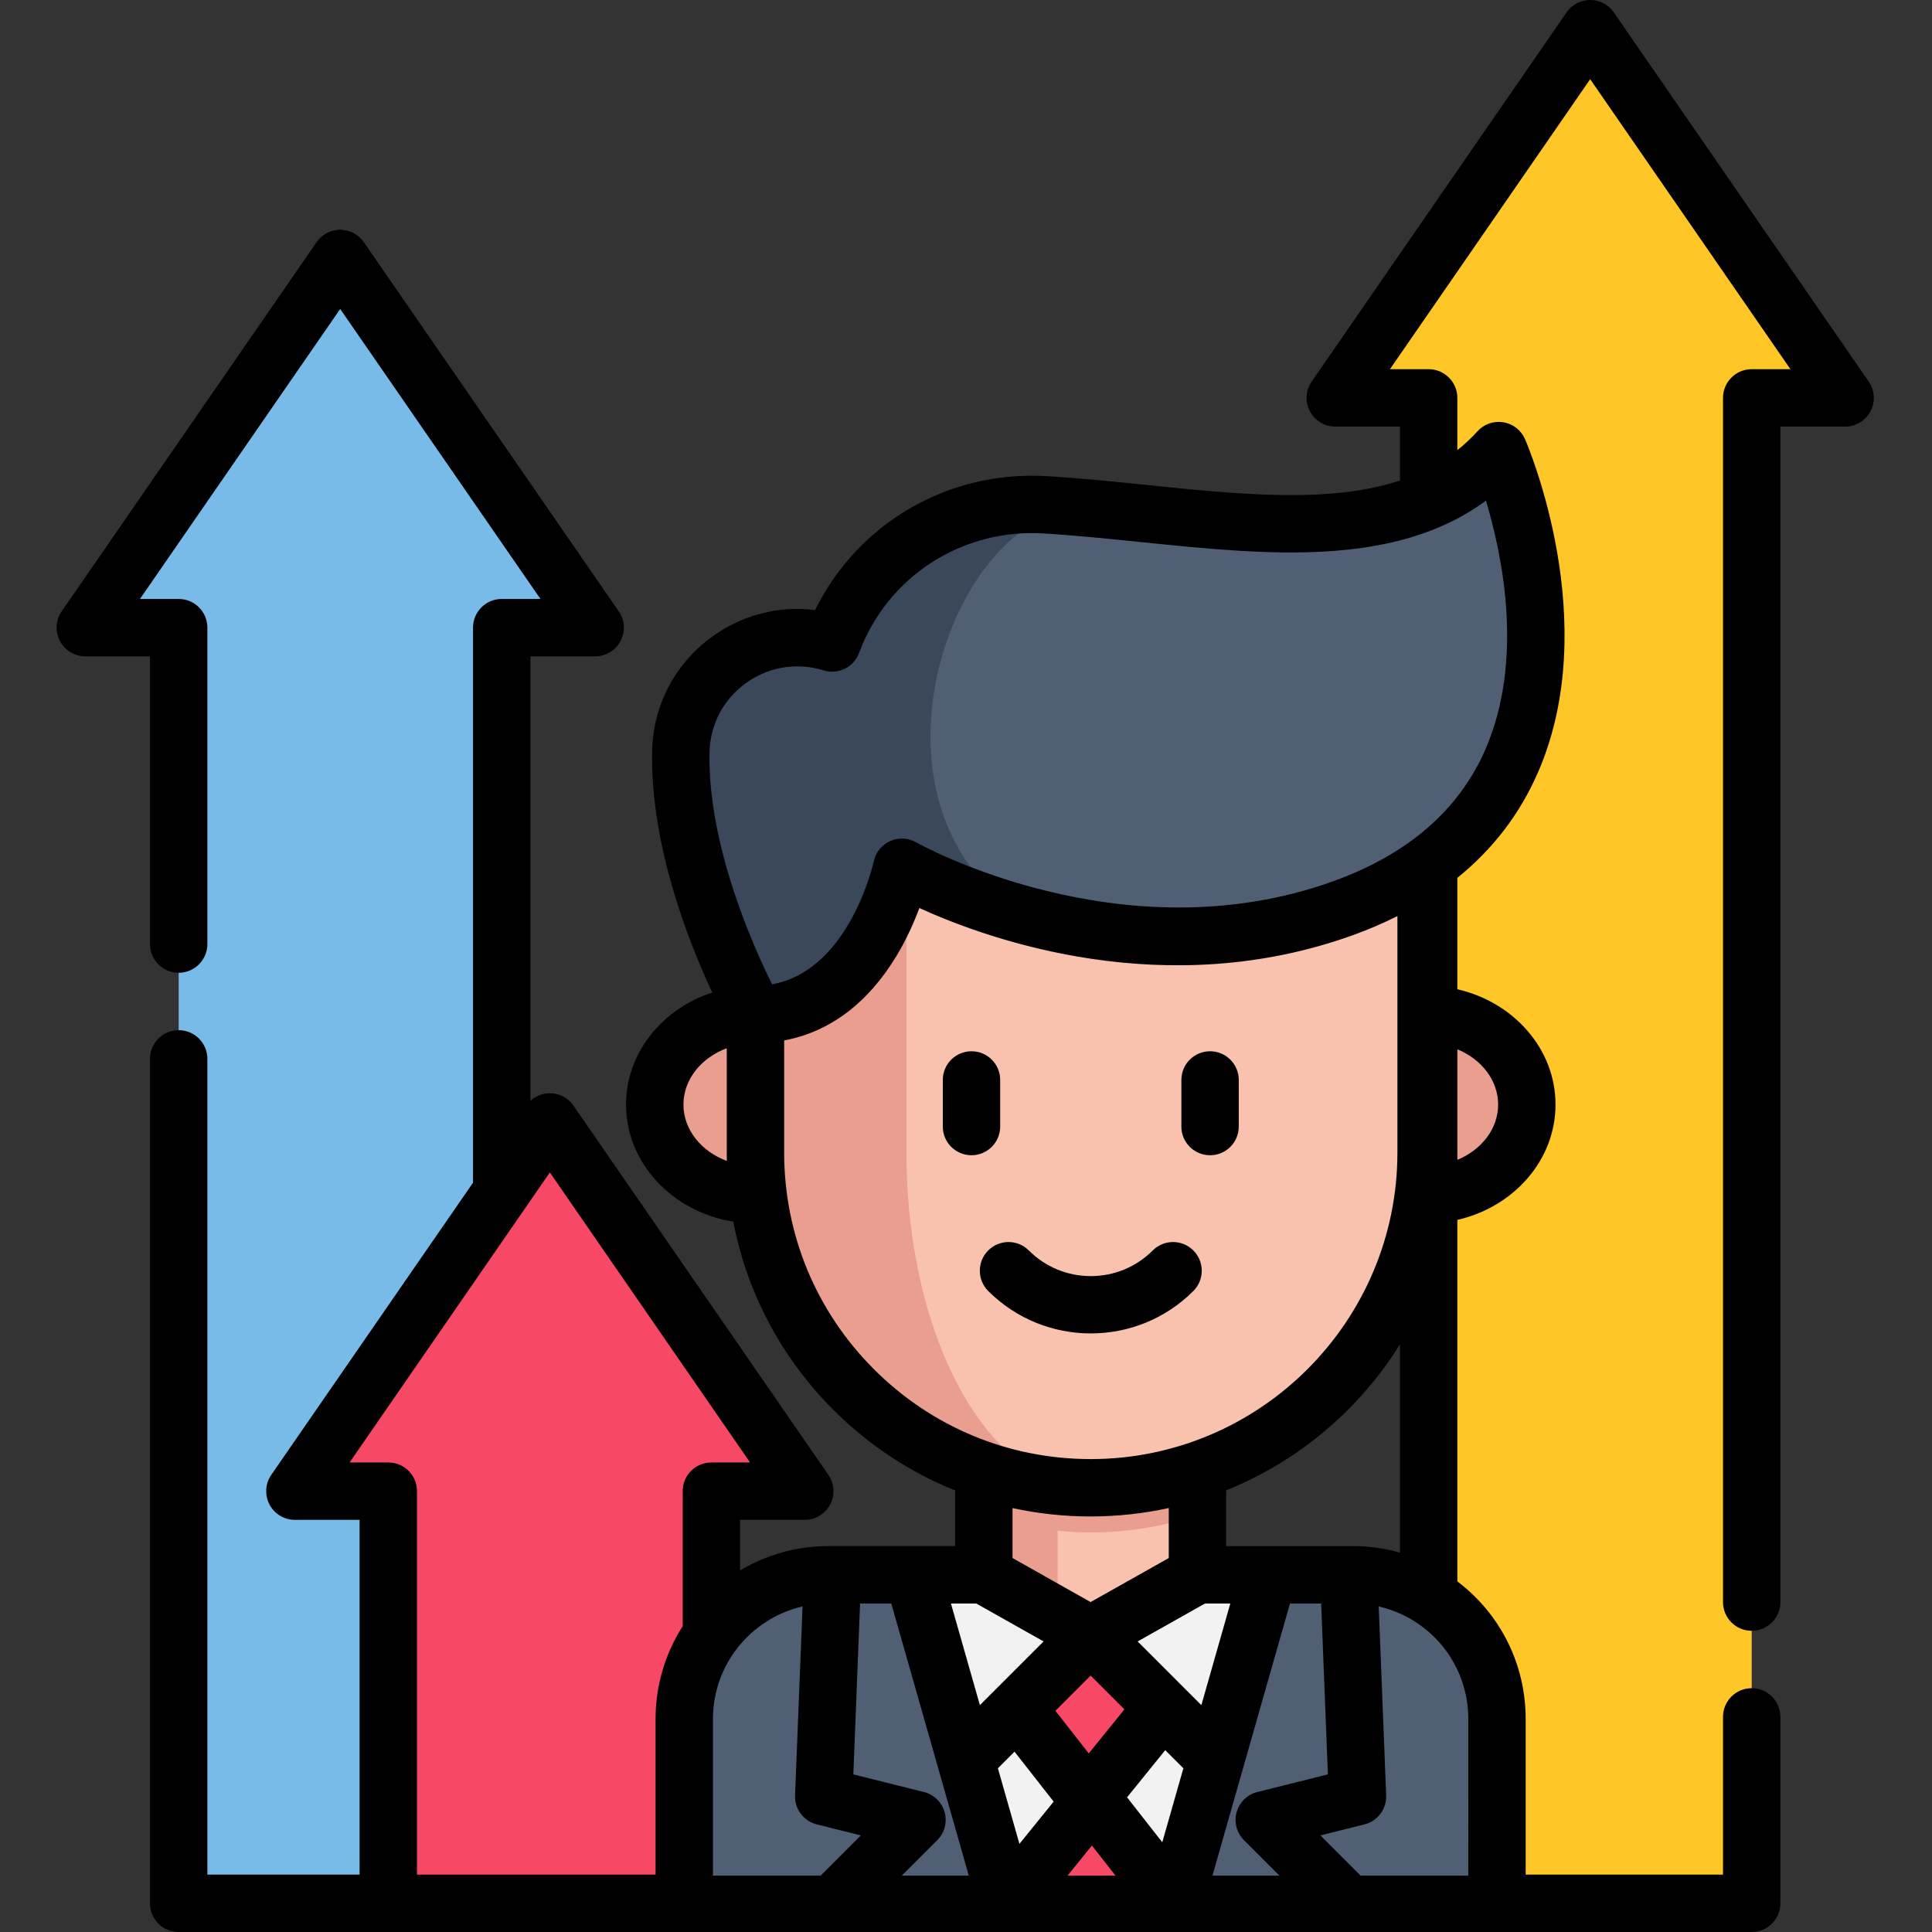 <svg height="512pt" viewBox="-15 0 512 512" width="512pt" xmlns="http://www.w3.org/2000/svg"><rect x="-15" y="0" width="512" height="512" fill="#333333" stroke="none"/><path d="m142.719 166.34-67.559-97.844-67.559 97.844h24.75v338.059h85.617v-338.059zm0 0" fill="#79bbe8"/><path d="m198.27 395.168-67.559-97.84-67.559 97.84h24.75v109.23h85.617v-109.23zm0 0" fill="#f74866"/><path d="m473.977 105.445-67.559-97.84-67.559 97.84h24.75v398.953h85.613v-398.953zm0 0" fill="#ffc627"/><path d="m302.336 417.34h41.168c21.105 0 38.215 17.105 38.215 38.215v49.113h-215.387v-49.113c0-21.109 17.109-38.215 38.215-38.215h41.168" fill="#515f75"/><path d="m226.938 417.34 24.879 87.328h44.422l24.883-87.328" fill="#f2f2f2"/><path d="m302.336 368.273v49.07l-28.309 15.949-8.746-4.926-19.562-11.023v-49.098l19.562.004zm0 0" fill="#f9c2af"/><path d="m251.973 504.668 22.496-27.789 21.77 27.789" fill="#f74866"/><path d="m265.281 368.25-19.562-.008v49.102l19.562 11.023v-22.703c2.891.281 5.82.445 8.785.445 9.883 0 19.395-1.613 28.27-4.594v-33.242zm0 0" fill="#ea9e8f"/><path d="m185.207 316.613c-14.742 0-26.691-10.695-26.691-23.891 0-13.195 11.949-23.891 26.691-23.891h177.727c14.738 0 26.688 10.695 26.688 23.891 0 13.195-11.949 23.891-26.688 23.891" fill="#ea9e8f"/><path d="m362.934 216.543v88.867c0 49.078-39.789 88.863-88.867 88.863-49.074 0-88.863-39.785-88.863-88.863v-88.867" fill="#f9c2af"/><path d="m273.438 394.27c-24.289-.164-46.258-10.078-62.207-26.023-16.082-16.086-26.027-38.297-26.027-62.836v-88.867h40.012v88.867c0 24.539 5.465 46.75 14.305 62.836 8.707 15.832 20.676 25.715 33.918 26.023zm0 0" fill="#ea9e8f"/><path d="m340.906 240.688c-32.199 11.605-63.371 7.699-85.422 1.551 0 0-.008 0-.008-.008-19.199-5.348-31.473-12.406-31.473-12.406s-8.105 39.004-38.801 39.004c0 0-20.418-36.121-19.777-69.543.332-17.328 14.621-30.293 30.863-30.293 3.035 0 6.137.449 9.227 1.414 8.699-23.359 31.68-38.145 56.562-36.633 3.875.242 7.773.551 11.688.906.75.059 1.504.129 2.254.199.078.008.152.016.23.023 40.613 3.812 81.754 11.238 105.926-15.5 0 0 39.949 92.027-41.27 121.285zm0 0" fill="#515f75"/><path d="m262.078 133.777c3.875.238 7.773.547 11.688.902-35.836-1.512-64.305 77.406-18.289 107.555-19.199-5.352-31.473-12.406-31.473-12.406s-8.105 39-38.801 39c0 0-20.418-36.121-19.777-69.539.332-17.332 14.621-30.293 30.863-30.293 3.035 0 6.137.449 9.227 1.41 8.699-23.359 31.68-38.145 56.562-36.629zm0 0" fill="#3b485b"/><path d="m254.551 452.77 18.887 24.109 19.516-24.109-18.926-19.477z" fill="#f74866"/><path d="m276.266 134.91c-.082-.016-.16-.023-.246-.027.078.008.156.012.23.023zm0 0" fill="#f4af9d"/><path d="m480.234 101.121-67.562-97.84c-1.422-2.055-3.758-3.281-6.258-3.281s-4.836 1.227-6.258 3.285l-67.551 97.836c-1.609 2.328-1.793 5.352-.477 7.855 1.312 2.5 3.906 4.07 6.73 4.07h17.145v14.297c-18.574 6.141-42.266 3.727-66.926 1.199-8.703-.891-17.703-1.812-26.543-2.352-26.246-1.598-50.184 12.461-61.527 35.484-9.57-1.199-19.211 1.23-27.238 7.023-9.902 7.145-15.715 18.242-15.949 30.438-.473 24.809 9.652 50.441 15.945 63.898-13.301 4.336-22.855 16.004-22.855 29.688 0 15.527 12.305 28.461 28.426 31.023 3.598 18.785 12.699 36.059 26.52 49.879 9.367 9.367 20.324 16.562 32.262 21.352v14.754h-33.574c-8.551 0-16.559 2.363-23.418 6.461v-13.414h17.145c2.824 0 5.418-1.566 6.734-4.07 1.312-2.504 1.129-5.527-.477-7.855l-67.555-97.848c-1.418-2.055-3.758-3.281-6.258-3.281-1.93 0-3.758.738-5.148 2.016v-117.801h17.156c2.824 0 5.418-1.566 6.73-4.07 1.312-2.504 1.133-5.527-.477-7.855l-67.562-97.836c-1.418-2.055-3.758-3.285-6.258-3.285-2.496 0-4.836 1.23-6.258 3.285l-67.551 97.84c-1.605 2.324-1.789 5.348-.477 7.852 1.312 2.504 3.906 4.07 6.734 4.07h17.145v76.25c0 4.199 3.402 7.605 7.602 7.605 4.199 0 7.605-3.406 7.605-7.605v-83.852c0-4.203-3.406-7.605-7.605-7.605h-10.258l53.062-76.852 53.074 76.852h-10.27c-4.199 0-7.602 3.402-7.602 7.605v147.086l-53.465 77.43c-1.605 2.324-1.789 5.352-.477 7.855 1.316 2.504 3.906 4.07 6.734 4.07h17.145v94.016h-40.34v-216.188c0-4.199-3.406-7.602-7.605-7.602-4.199 0-7.602 3.402-7.602 7.602v223.789c0 4.199 3.402 7.605 7.602 7.605h416.867c4.199 0 7.605-3.406 7.605-7.605v-49.402c0-4.199-3.406-7.605-7.605-7.605s-7.602 3.406-7.602 7.605v41.801h-52.297v-41.246c0-14.504-6.707-27.832-18.105-36.461v-95.801c14.918-3.41 26.012-15.816 26.012-30.562s-11.094-27.148-26.012-30.562v-29.523c9.477-7.656 16.664-17.059 21.461-28.164 17.117-39.633-2.676-86.137-3.527-88.094-1.027-2.371-3.191-4.059-5.742-4.477-2.555-.422-5.141.484-6.871 2.402-1.668 1.848-3.449 3.496-5.324 4.984v-13.848c0-4.199-3.402-7.605-7.602-7.605h-10.258l53.062-76.852 53.07 76.852h-10.266c-4.199 0-7.602 3.406-7.602 7.605v319.133c0 4.199 3.402 7.605 7.602 7.605s7.605-3.406 7.605-7.605v-311.527h17.152c2.828 0 5.422-1.57 6.734-4.07 1.312-2.504 1.133-5.531-.477-7.855zm-314.113 191.602c0-6.676 4.73-12.418 11.48-14.93v27.613c0 .754.012 1.508.027 2.258-6.762-2.508-11.508-8.258-11.508-14.941zm26.688 12.684v-29.68c12.039-2.242 22.246-9.887 29.82-22.48 2.676-4.453 4.633-8.895 6.012-12.605 18.605 8.469 65.211 25.082 114.844 7.203 4.176-1.504 8.117-3.203 11.844-5.07v62.633c0 44.809-36.453 81.266-81.262 81.266-21.703 0-42.109-8.453-57.457-23.801s-23.801-35.754-23.801-57.465zm150.695 104.324h-33.562v-14.773c19.148-7.699 35.273-21.367 46.066-38.695v55.203c-4.043-1.145-8.246-1.734-12.504-1.734zm-6.598 60.5-18.707 4.676c-2.656.664-4.75 2.707-5.484 5.348-.73 2.641.016 5.469 1.953 7.406l9.406 9.406h-17.762l20.547-72.125h8.262zm-101.57 10.023c-.73-2.641-2.828-4.684-5.484-5.348l-18.707-4.676 1.785-45.289h8.266l20.551 72.125h-17.77l9.406-9.406c1.938-1.938 2.684-4.766 1.953-7.406zm8.379-55.312 17.852 10.059-16.883 16.883-7.676-26.941zm60.629 0h6.703l-7.676 26.941-16.883-16.883zm-30.316 19.105 8.957 8.953-9.449 11.672-8.844-11.289zm-20.168 20.168 10.367 13.234-9.066 11.195-5.707-20.027zm39.938-.402 4.809 4.805-5.59 19.609-9.332-11.918zm-19.426 25.273 6.25 7.98h-12.711zm-.305-87.207c7.094 0 14.008-.777 20.668-2.234v13.254l-20.707 11.664-20.703-11.664v-13.246c6.738 1.469 13.684 2.227 20.742 2.227zm-178.562 94.914v-101.621c0-4.199-3.406-7.602-7.605-7.602h-10.254l53.07-76.863 53.062 76.863h-10.258c-4.199 0-7.602 3.402-7.602 7.602v35.785c-4.543 7.109-7.191 15.547-7.191 24.59v41.246zm78.434-41.246c0-14.516 10.16-26.695 23.742-29.82l-1.977 50.078c-.141 3.602 2.262 6.805 5.754 7.68l11.676 2.918-10.664 10.664h-28.531zm200.176 41.52h-28.531l-10.664-10.664 11.676-2.918c3.492-.875 5.895-4.078 5.754-7.68l-1.977-50.074c3.254.746 6.375 2.012 9.234 3.785 9.086 5.629 14.508 15.359 14.508 26.031zm7.906-204.344c0 6.449-4.426 12.016-10.805 14.652v-29.305c6.379 2.637 10.805 8.207 10.805 14.652zm-3.23-160.043c4.398 14.598 10.098 42.211-.074 65.766-6.973 16.141-20.562 27.949-40.387 35.09-56.074 20.207-110.008-10-110.539-10.301-2.109-1.215-4.672-1.336-6.891-.344s-3.836 2.992-4.34 5.371c-.066.309-6.398 28.926-26.945 32.582-5.07-10.176-17.055-36.91-16.586-61.414.141-7.371 3.656-14.078 9.645-18.398 4.051-2.922 8.781-4.434 13.602-4.434 2.328 0 4.68.352 6.984 1.07 3.855 1.199 7.977-.824 9.387-4.609 7.547-20.277 27.227-33.008 48.969-31.688 8.523.52 17.363 1.426 25.914 2.301 33 3.379 66.988 6.863 91.262-10.992zm0 0"/><path d="m305.68 306.152c4.199 0 7.605-3.406 7.605-7.605v-12.348c0-4.199-3.406-7.605-7.605-7.605-4.199 0-7.605 3.406-7.605 7.605v12.348c0 4.199 3.406 7.605 7.605 7.605zm0 0"/><path d="m250.059 298.547v-12.348c0-4.199-3.402-7.605-7.602-7.605s-7.605 3.406-7.605 7.605v12.348c0 4.199 3.406 7.605 7.605 7.605s7.602-3.406 7.602-7.605zm0 0"/><path d="m301.246 331.379c-2.969-2.969-7.785-2.969-10.754 0-4.387 4.387-10.219 6.801-16.426 6.801-6.203 0-12.035-2.414-16.422-6.801-2.969-2.969-7.785-2.969-10.754 0s-2.969 7.785 0 10.754c7.492 7.492 17.336 11.238 27.176 11.238 9.844 0 19.688-3.746 27.18-11.238 2.969-2.969 2.969-7.785 0-10.754zm0 0"/></svg>